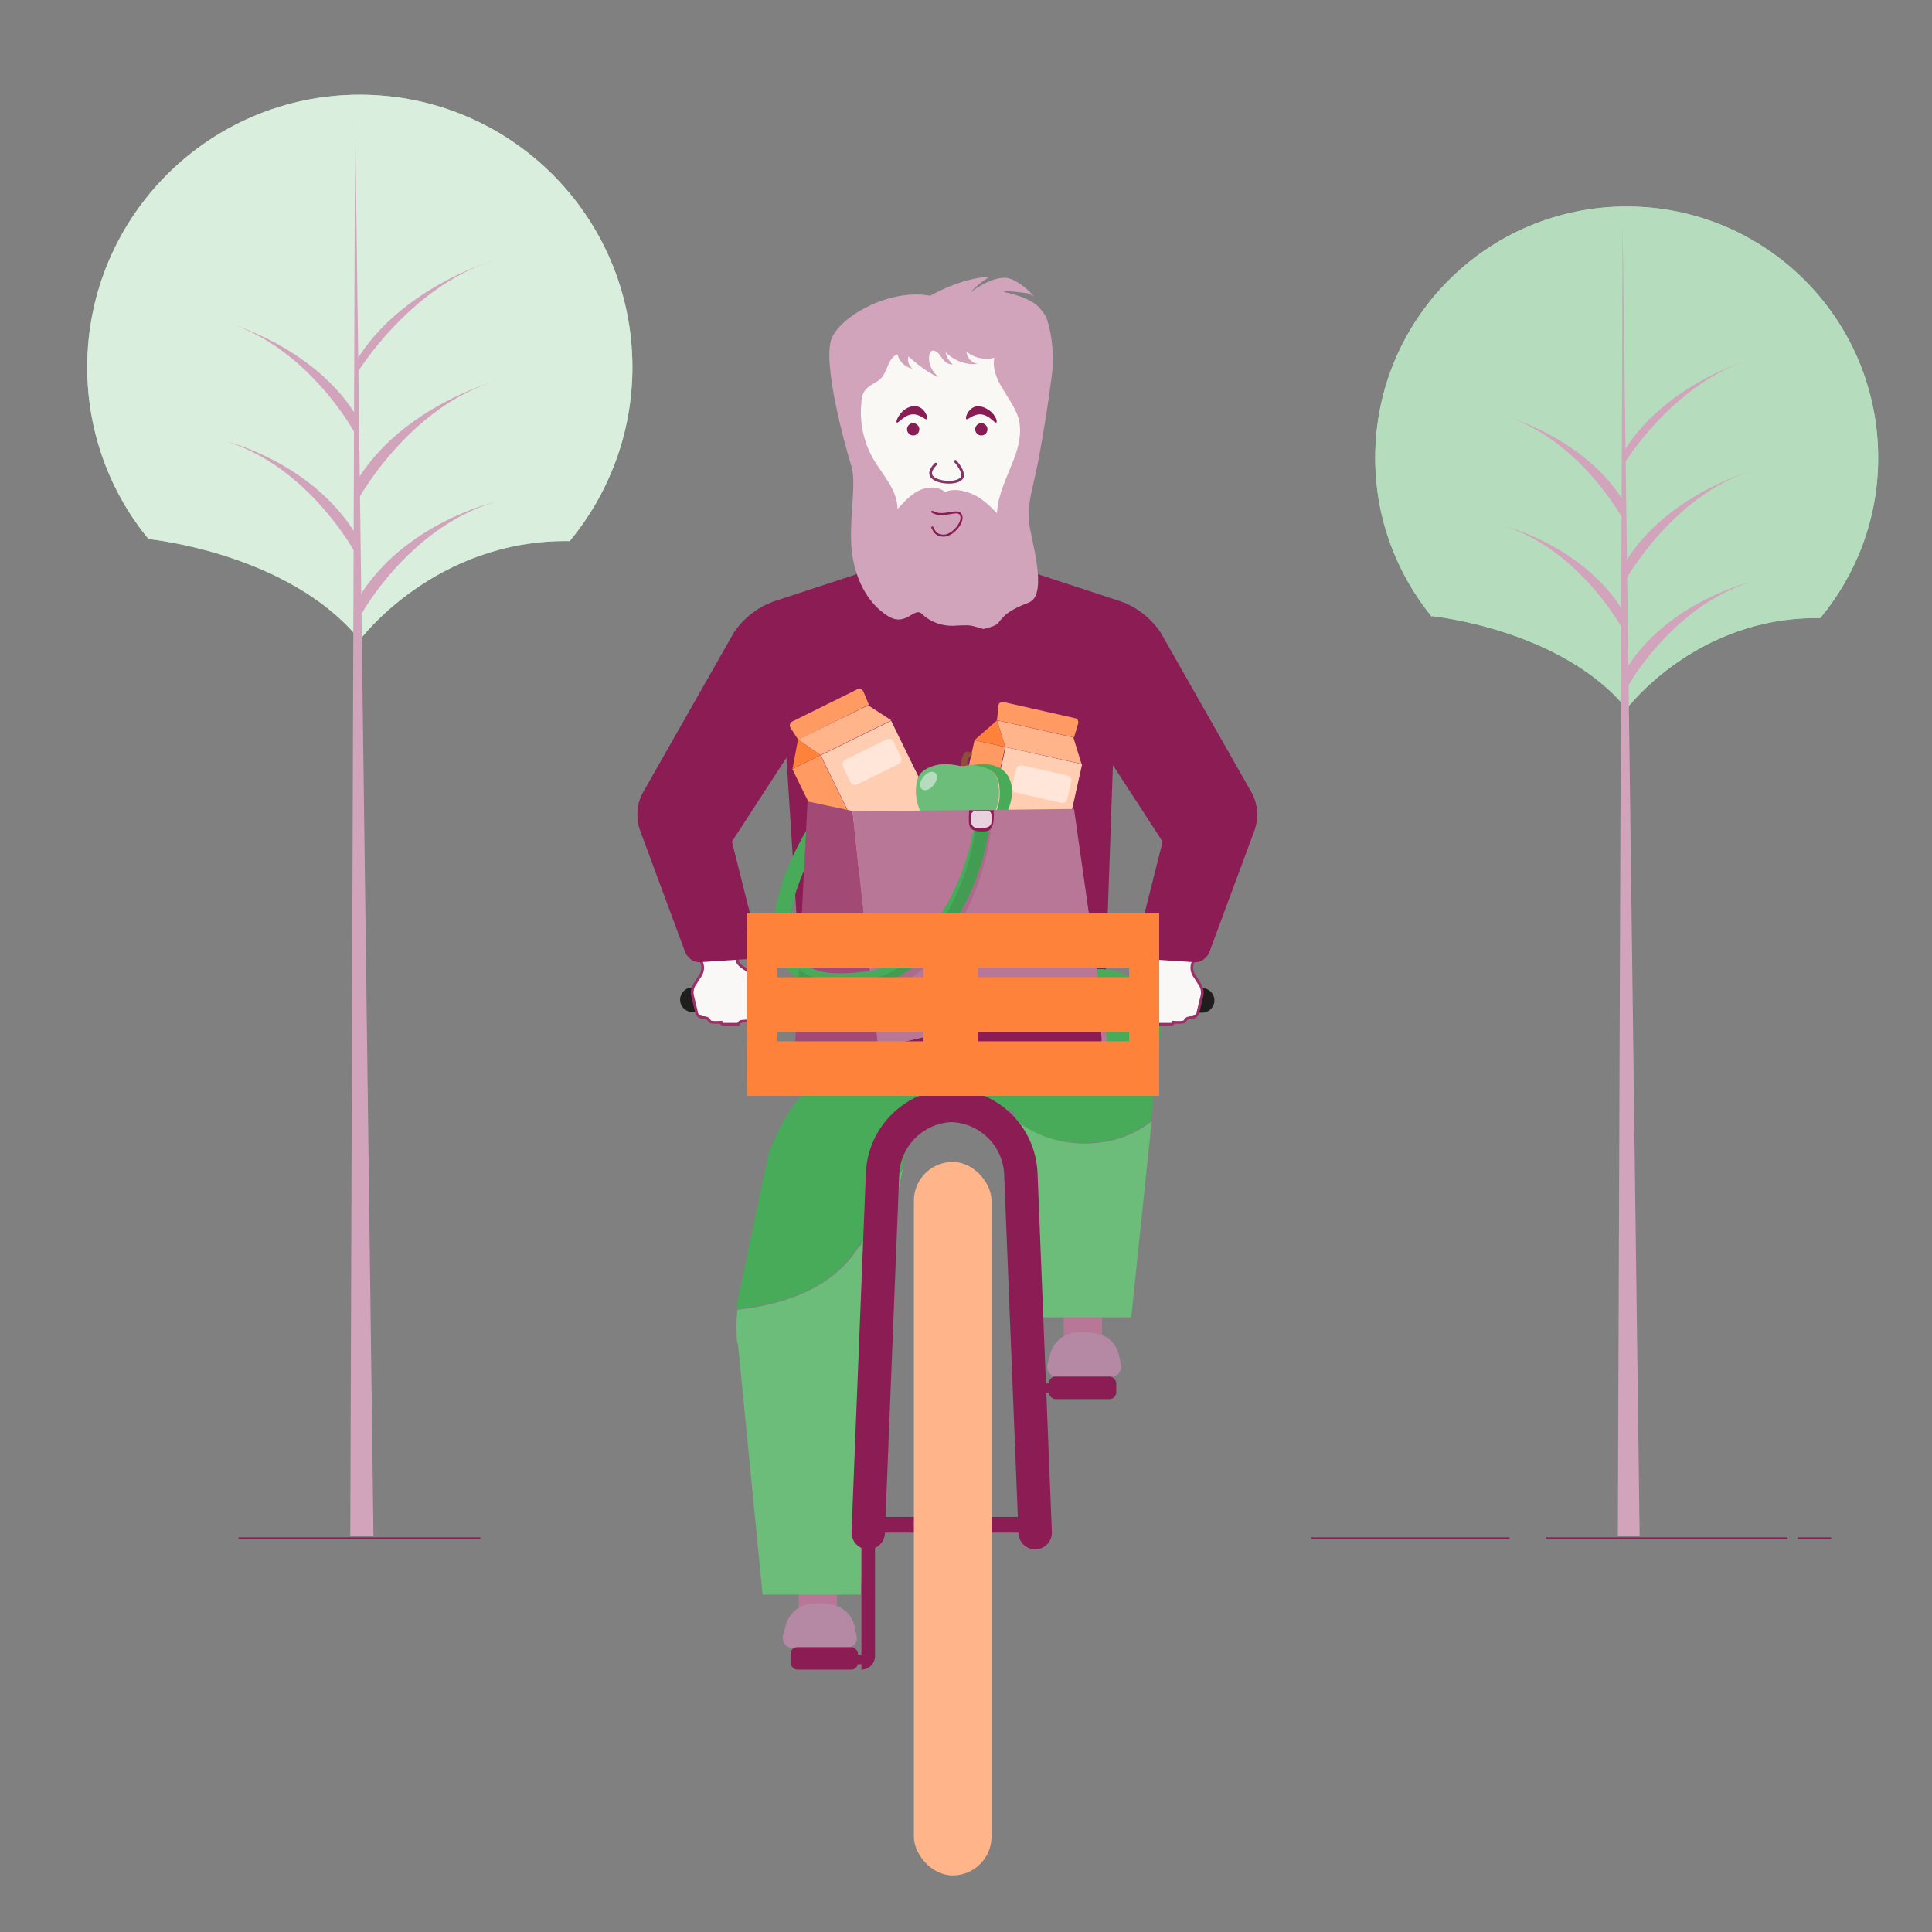 <svg xmlns="http://www.w3.org/2000/svg" id="fietsen" version="1.1" viewBox="0 0 283.5 283.5"><rect x="0" y="0" width="283.5" height="283.5" fill="#808080" stroke="none"/><defs><style>.st4{stroke-miterlimit:10}.st7{fill:#ffcdb1}.st8{fill:#8b1c54}.st10{fill:#d06c3e}.st11{fill:#47ab59}.st12{fill:#ecae62}.st13{fill:#ffb489}.st14{fill:#d1a4bb}.st16{fill:#b97798}.st18{fill:#ffe6d8}.st20{fill:#6cbc7a}.st21{fill:#1e1e1c}.st4{fill:#f9f8f6;stroke:#9b2f67;stroke-width:.4px}.st24{fill:#92e3a9}.st25{fill:#b5ddbd}.st26{fill:#ff823b}.st27{fill:#ff9b62}.st28{fill:#b589a4}</style></defs><path d="M210.1 90.4s19 1.9 28.6 13.6c0 0 10.2-13.6 28.4-13.3 5.3-6.4 8.5-14.6 8.5-23.5 0-20.4-16.5-36.9-36.9-36.9s-36.9 16.5-36.9 36.9c0 8.8 3.1 16.9 8.3 23.3z" class="st24"/><path d="M210.1 90.4s19 1.9 28.6 13.6c0 0 10.2-13.6 28.4-13.3 5.3-6.4 8.5-14.6 8.5-23.5 0-20.4-16.5-36.9-36.9-36.9s-36.9 16.5-36.9 36.9c0 8.8 3.1 16.9 8.3 23.3z" class="st25"/><path d="m238.1 32.9-.7 192.5h3.2z" class="st14"/><path d="M239 100.5s6.4-11.5 17.9-15.1c0 0-12.2 2.9-18.3 12.8l.3 2.2zm-.7-32.4s7.1-11.8 18.6-15.4c0 0-12.5 3.6-18.6 13.5V68zm.3 16.9s6.9-12.3 18.4-15.9c0 0-12.5 3.5-18.5 13.4l.2 2.5zm-.5-8.9s-6.2-11.5-17.3-15.1c-.2 0 11.9 3.2 17.6 12.8l-.3 2.2zm0 16.2s-6.2-11.5-17.3-15.1c0 0 11.7 2.9 17.6 12.8l-.3 2.2z" class="st14"/><path d="M226.9 225.7h35.4m-227.3 0h35.5m193.3 0h4.9m-76.3 0h29.1" style="fill:none;stroke-miterlimit:10;stroke:#8b1c54;stroke-width:.2px"/><path d="M21.8 79.1s20.6 2 31 14.8c0 0 11-14.8 30.8-14.5 5.7-6.9 9.2-15.8 9.2-25.5 0-22.1-17.9-40-40-40s-40 17.9-40 40c0 9.6 3.4 18.4 9 25.2" class="st24"/><path fill="#daeede" d="M21.8 79.1s20.6 2 31 14.8c0 0 11-14.8 30.8-14.5 5.7-6.9 9.2-15.8 9.2-25.5 0-22.1-17.9-40-40-40s-40 17.9-40 40c0 9.6 3.4 18.4 9 25.2"/><path d="m52.1 16.7-.7 208.7h3.4z" class="st14"/><path d="M53.1 90S60 77.5 72.5 73.7c0 0-13.2 3.1-19.8 13.9L53 90zm-.8-35.1S60 42.1 72.5 38.2c0 0-13.6 3.9-20.2 14.7zm.3 18.3S60 59.8 72.5 56c0 0-13.5 3.7-20.1 14.5zm-.5-9.6s-6.7-12.5-18.8-16.3c-.2 0 12.9 3.5 19.1 13.9zm0 17.5s-6.7-12.5-18.8-16.3c0 0 12.7 3.1 19.1 13.9z" class="st14"/><path d="m126.3 165.7 15.1-3.5 12.8 1.3-.6-7-28.1-1.5z" class="st11"/><path d="M161.7 158.1h-43.3l-3.1-48.5 10.2-25.3L152 84l11.4 25.6z" class="st8"/><path d="M156.1 190.8h5.6v5.8h-5.6z" class="st16"/><path d="M160 195.5h-1.8c-1.9 0-3.6 1.3-4.1 3.2l-.4 1.5c-.2.9.4 1.8 1.4 1.8h8c.9 0 1.6-.8 1.4-1.7l-.3-1.4c-.4-2-2.1-3.3-4.1-3.3z" class="st28"/><path d="m148.9 164.2 2.7 29.1H166l3-28.8c-2.6 2.1-5.9 3.3-9.9 3.3s-7.6-1.5-10.1-3.5z" class="st20"/><path d="M161.5 142.2h-5c-5.3 0-9.4 4.7-8.7 9.9l1.1 12.1c2.5 2.1 5.8 3.5 10.1 3.5s7.3-1.2 9.9-3.3l1.3-12.6c.5-5.2-3.6-9.6-8.8-9.6z" class="st11"/><rect width="9.9" height="3.3" x="153.9" y="201.9" class="st8" rx="1" ry="1" transform="rotate(-180 158.85 203.6)"/><path d="M154.7 204.4h-1.4V203h1.4z" class="st8"/><path fill="#2f2f2f" d="M151.3 223.6v-19.7c0-1.1.9-2 2-2v19.7c0 1.1-.9 2-2 2"/><path d="M101.6 144.9h14.3v3.6h-14.3c-1 0-1.8-.8-1.8-1.8s.8-1.8 1.8-1.8" class="st21"/><path d="m102.2 139.7.7 1.4c.4.8.2 1.7-.3 2.3l-.5.8c-.4.5-.6 1.1-.5 1.8l.6 2.5c0 .4.4.7.8.8 0 0 .4 0 .7.1s.3.3.5.5 1.6.1 1.6.1 0 .3.4.3h2.1c.1 0 .1-.3.4-.4s.9 0 1.1-.2 1.2-2.4 1.2-2.4c.2-.5.3-2.3.1-2.8l-1.3-1.8c-.1-.5-.9-.6-1.5-1.4l-1.1-3.6" class="st4"/><path d="M127.7 83.6 114 88.1c-2.6.8-4.8 2.5-6.3 4.7l-13.3 23.4c-1 1.7-1.1 3.8-.5 5.6l6.6 17.8c.3.9 1.2 1.6 2.1 1.6l9.1-.6-4.3-17.1 8.9-13.7" class="st8"/><path d="M176.4 148.6h-14.3V145h14.3c1 0 1.8.8 1.8 1.8s-.8 1.8-1.8 1.8" class="st21"/><path d="m175.8 139.7-.7 1.4c-.4.8-.2 1.7.3 2.3l.5.8c.4.5.6 1.1.5 1.8l-.6 2.5c0 .4-.4.7-.8.8 0 0-.4 0-.7.1s-.3.3-.5.5-1.6.1-1.6.1 0 .3-.4.3h-2.1c-.1 0-.1-.3-.4-.4s-.9 0-1.1-.2-1.2-2.4-1.2-2.4c-.2-.5-.3-2.3-.1-2.8l1.3-1.8c.1-.5.9-.6 1.5-1.4l1.1-3.6" class="st4"/><path d="m150.3 83.6 13.7 4.5c2.6.8 4.8 2.5 6.3 4.7l13.3 23.4c1 1.7 1.1 3.8.5 5.6l-6.6 17.8c-.3.9-1.2 1.6-2.1 1.6l-9.1-.6 4.3-17.1-8.9-13.7" class="st8"/><path d="M117.2 230.6h5.6v5.8h-5.6z" class="st16"/><path d="M121.2 235.3h-1.8c-1.9 0-3.6 1.3-4.1 3.2l-.4 1.5c-.2.9.4 1.8 1.4 1.8h8c.9 0 1.6-.8 1.4-1.7l-.3-1.4c-.4-2-2.1-3.3-4.1-3.3z" class="st28"/><path d="M126.1 182.8c-4.3 7.1-12.8 8.8-17.9 9.4-.1 1.2-.2 2.3-.1 3.5 0 .5 0 1.1.2 1.6l3.6 36.7h14.4l1.6-36.9c.1-1.3.2-2.7.2-4l4.4-21.7c-1.6 3.3-3.8 7.2-6.3 11.5z" class="st20"/><path d="M126.1 182.8c2.6-4.3 4.7-8.2 6.3-11.5l.4-2c.5-5.5-3.6-10.3-8.8-10.3h-2.6c-5.3 0-8.7 10.6-8.7 10.6l-4.5 21.4c0 .4 0 .7-.1 1.1 5.1-.6 13.6-2.2 17.9-9.4z" class="st11"/><rect width="9.9" height="3.3" x="116" y="241.7" class="st8" rx="1" ry="1"/><path d="M125 242.8h1.4v1.4H125zm1.4-20.7h2V243c0 1.1-.9 2-2 2z" class="st8"/><path d="M127.2 222.6h24.7v2.3h-24.7z" class="st8"/><rect width="11.4" height="104.7" x="134.1" y="170.5" class="st13" rx="5.7" ry="5.7"/><path fill="none" stroke="#8b1c54" stroke-linecap="round" stroke-miterlimit="10" stroke-width="4.9" d="m151.9 224.9-2.1-52.6c-.2-5.7-4.9-10.1-10.5-10.1h.7s0 0 0 0c-5.7 0-10.3 4.5-10.5 10.1l-2.1 52.6"/><path d="m120.435 110.828 10.328-5.06 7.699 15.716-10.328 5.06z" class="st7"/><path d="m130.8 105.7-10.4 5.1-3.3-2.3 10.3-5z" class="st13"/><path d="m116.263 112.843 4.13-2.024 7.7 15.715-4.131 2.024z" class="st27"/><path d="m117.1 108.5-.8 4.3 4.1-2z" class="st26"/><path d="m117.1 108.5-1.1-1.7c-.2-.3-.1-.7.2-.9l9.7-4.8c.3-.1.6 0 .8.4l.8 1.9-10.3 5.1z" class="st27"/><path d="m131.9 112.1-6.1 3c-.4.2-.8 0-1-.3l-1.1-2.3c-.2-.4 0-.8.3-1l6.1-3c.4-.2.8 0 1 .3l1.1 2.3c.2.4 0 .8-.3 1" class="st18"/><path d="m143.75 126.714 3.817-17.079 11.223 2.509-3.817 17.078z" class="st7"/><path d="m158.7 112.1-11.2-2.5-1.2-3.9 11.2 2.5z" class="st13"/><path d="m139.186 125.694 3.817-17.078 4.49 1.003-3.818 17.079z" class="st27"/><path d="m146.3 105.7-3.3 2.9 4.5 1z" class="st26"/><path d="m146.3 105.7.2-2.1c0-.4.3-.6.7-.6l10.6 2.4c.3 0 .5.4.4.8l-.6 2-11.2-2.5z" class="st27"/><path d="m155.7 117.8-6.6-1.5c-.4 0-.7-.5-.6-.9l.6-2.5c0-.4.5-.7.9-.6l6.6 1.5c.4 0 .7.5.6.9l-.6 2.5c0 .4-.5.7-.9.6" class="st18"/><path d="m134.3 124.2-6.8-1.5c.1-.7.3-1.5.4-2.3 2.8 0 5.8 3.1 6.4 3.8" class="st10"/><path d="M134.4 124.1c0 .1-6.8-1.5-6.8-1.5.1-.7.2-1.5.4-2.3 2.8 0 5.8 3.1 6.4 3.8" class="st12"/><path d="m133.2 129.3-6.2-1.4c0-.8.1-1.6.2-2.4 2.7.2 5.4 3.1 6 3.7" class="st10"/><path d="M133.2 129.2c0 .1-6.2-1.4-6.2-1.4 0-.7.1-1.6.2-2.4 2.7.2 5.4 3.1 6 3.7z" class="st12"/><path d="m144.6 125.2-6.8-1.5c.1-.7.3-1.5.4-2.3 2.8 0 5.8 3.1 6.4 3.8" class="st10"/><path d="M144.6 125.1c0 .1-6.8-1.5-6.8-1.5.1-.7.2-1.5.4-2.3 2.8 0 5.8 3.1 6.4 3.8" class="st12"/><path d="m143.5 130.4-6.2-1.4c0-.8.1-1.6.2-2.4 2.7.2 5.4 3.1 6 3.7" class="st10"/><path d="M143.5 130.3c0 .1-6.2-1.4-6.2-1.4 0-.7.1-1.6.2-2.4 2.7.2 5.4 3.1 6 3.7z" class="st12"/><path fill="#8c4f3a" d="M141 112.5c0-.2.1-3 1.5-2 .2 0 .2.3 0 .4-.4.2-.8.7-.4 1.6l-.4.8z"/><path d="M141.4 123.3c3-.8 5.3-3.6 5.3-6.8 0-2.3-.6-3.2-1.7-3.6-.9-.4-1.9-.5-2.8-.5 9.8-2.3 7.1 11-.8 10.9" class="st11"/><path d="M141.4 123.3c-3.9 0-7.1-3.5-7-7.4.1-1.9.5-2.8 2.5-3.5.9-.3 2.2-.4 4 0h.7c1-.3 2.2 0 3.3.4 1 .4 1.7 1.4 1.7 3.6 0 3.2-2.3 6-5.3 6.8" class="st20"/><path d="M137 115.2c-1.3 1.6-2.8.4-1.5-1.2s2.8-.4 1.5 1.2" class="st25"/><path fill="#a24976" d="M129.4 159c-1-.2-10.8-2.4-11.4-2.5-.9-.2-1.5-1-1.4-1.8l1.9-37.1 6.6 1.4z"/><path d="m159.6 157-30.2 2c-.2-2.1-4-36.7-4.3-40 8.8 0 23.9-.2 32.5-.3 1.1 7.6 2.8 19.8 3.9 27.5l1 7.2c.3 1.9-1.1 3.6-3 3.7" class="st16"/><path d="m158.8 156.2-28.8 1.9-.5-4.5 31.3-7.2c0 2.9 2.9 9.4-2 9.9" class="st8"/><path d="M145.4 118.9c-.4 9.4-6.6 23.5-17.5 25.8-17.7 2.8-16.6-10.8-9.6-22.8l-.3 5.8c-1.6 3.7-3.3 9.2-1.2 12.5 2 2.7 5.2 3 10.7 2.3 9-1.6 15.4-15.2 15.6-23.6z" class="st11"/><path fill="#1a1718" d="M145.5 120.2c-.4 9.4-6.6 23.4-17.5 25.8-3.7.6-8 .6-10.8-1.1v-2.8c1.8 1.9 6 2.5 10.8 1.5 8.7-1.7 15-15.3 15.2-23.4z" opacity=".1"/><path d="M145.8 118.8c0 1.1.3 3.2-1.4 3.2-2.7.1-2.2-1.1-2.2-3.1h3.5z" class="st8"/><path fill="#e8d2dd" d="M144.9 119c.8 0 .6 1 .6 1.5 0 1.1-1.2 1-2 1-1.1 0-1.1-1-1-1.9 0-.3.3-.6.6-.6z"/><path d="M109.6 152.8h60.5v8h-60.5zm0-9.4h60.5v8h-60.5zm0-9.4h60.5v8h-60.5z" class="st26"/><path d="M114 136.6v22.6h-4.4v-22.6zm29.5-.1v22.6h-8v-22.6zm26.6 0v22.6h-4.4v-22.6z" class="st26"/><path d="M147.2 42.7s1.2 0 3.3.3c.4 0 .8.3 1.2.5-.7-.9-1.7-1.7-2.8-2.3-.3-.2-.7-.3-1-.4-2.3-.4-5.5 2.1-5.5 2.1s.8-1 2.5-2.1c0 0 .2-.1.3-.2-4.3.2-8.7 2.8-8.7 2.8-5.6-1.1-12.8 2.7-14.4 6.1s2 16.2 2.8 18.8c.8 2.5-.2 6.9 0 11.4s2.1 8.5 5.1 10.5c2.9 2.1 4.1-1.3 5.3-.1 2.2 2.1 5 1.7 5 1.7s1.8-.1 2.1 0c.3 0 1.9.5 1.9.5s1.9-.4 2.2-.9c.8-1.1 1.6-1.9 4.5-3 2.9-1.2.2-9.5 0-11.8-.2-2.4.3-4.1.8-6.4.6-2.3 1.9-10 2.5-14.8.4-2.7.2-6.1-.8-8.9-.2-.3-.4-.7-.7-1-1.3-1.9-5.3-2.6-5.3-2.6z" class="st14"/><path fill="#f9f8f5" d="M138.7 51.6c1.2 1.3 3 2 4.8 1.8-.9-.1-1.6-.9-1.7-1.8 1.1.9 2.7 1.3 4.1.9-.3 1.6.4 3.2 1.2 4.5.8 1.4 1.8 2.7 2.3 4.2.7 2.3 0 4.8-1 7.1-.9 2.3-2 4.5-2.1 7-1-1-2.1-2.1-3.4-2.7s-2.9-1-4.2-.4c-1.1-.9-2.7-.8-3.9-.2s-2.2 1.7-3.1 2.7c0-2.9-2.3-5.1-3.7-7.6-1.3-2.4-1.9-5.2-1.6-8 0-.7.2-1.5.7-2 .6-.7 1.5-.9 2.2-1.6 1-1.1 1-3 2.4-3.5.2 1 1.1 1.9 2.2 2.1-.5-.4-.8-1.2-.6-1.8 1.3 1.2 2.8 2.3 4.4 3.1-.5-.6-1-1.1-1.2-1.8-.3-.7-.3-2.5.7-2.1s1 1.9 2.6 2c-.5-.5-.9-1.1-1-1.7z"/><path d="M134.9 63c0-.5-.4-.9-.9-.9s-.9.4-.9.9.4.9.9.9.9-.4.9-.9m9.1-.9c-.5 0-.9.4-.9.9s.4.9.9.9.9-.4.9-.9-.4-.9-.9-.9m-10-1.3c1.1 0 1.8.9 2 .7s-.2-1.3-1-1.7c-.9-.5-2 0-2.6.6s-1 1.5-.8 1.6c.2.2 1.1-1.2 2.4-1.2m9.8 0c1.3 0 2.2 1.4 2.4 1.2.2-.1-.1-1-.8-1.6-.6-.5-1.7-1.1-2.6-.6-.8.4-1.2 1.5-1 1.7s.9-.7 2-.7" style="fill:#881c54"/><path fill="none" stroke="#863365" stroke-linecap="round" stroke-miterlimit="10" stroke-width=".4" d="M137.3 68.1c-.4.4-.9 1.1-.7 1.6.4 1.2 4.1 1.5 4.6.3 0-.2.3-.8-1-2.3"/><path fill="none" stroke="#8a1c54" stroke-linecap="round" stroke-miterlimit="10" stroke-width=".3" d="M136.8 75.1c1.5.9 3.6-.4 4.1.3.8.9-1 3.2-2.4 3.2s-1.5-1-1.7-1.2"/></svg>